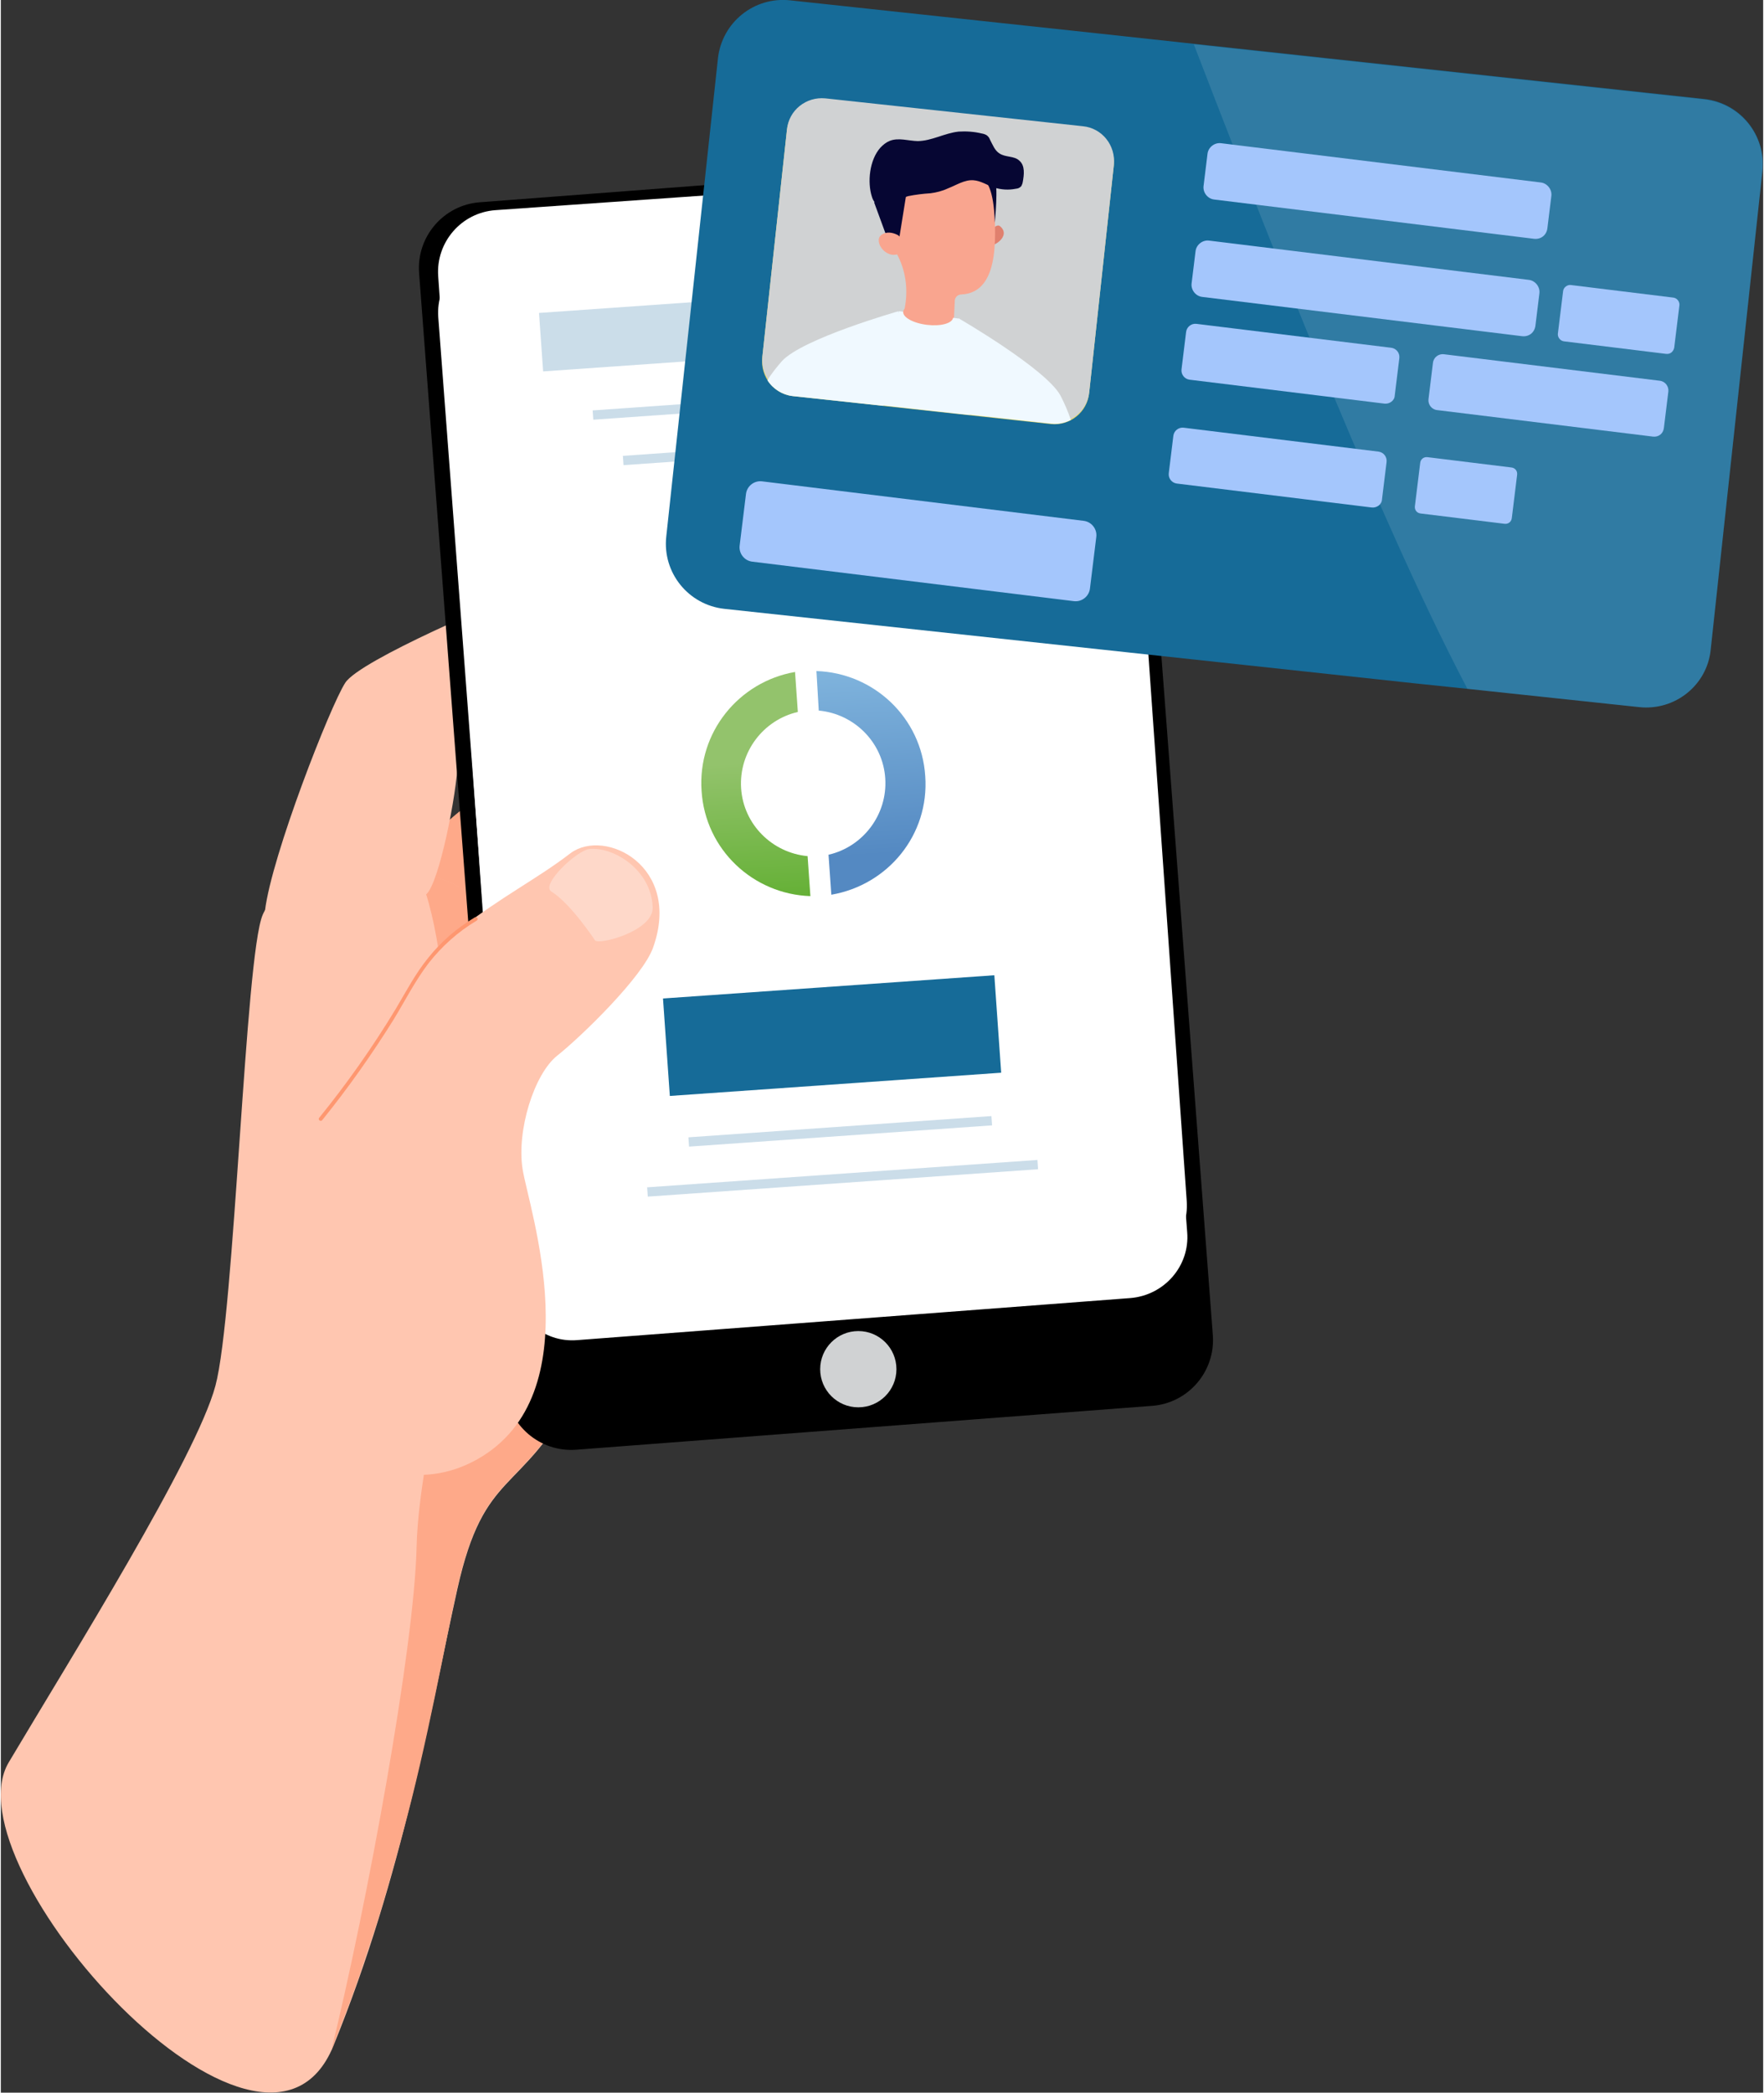 <?xml version="1.0" encoding="utf-8" standalone="no"?><!-- Generator: Adobe Illustrator 27.8.1, SVG Export Plug-In . SVG Version: 6.00 Build 0)  --><svg xmlns="http://www.w3.org/2000/svg" xmlns:xlink="http://www.w3.org/1999/xlink" height="688" id="Ebene_1" style="enable-background:new 0 0 379 450;" version="1.1" viewBox="0 0 379 450" width="580" x="0px" xml:space="preserve" y="0px">
<rect x="0" y="0" width="379" height="450" fill="#333333" stroke="none"/>
<style type="text/css">
	.st0{fill:#F8F8F8;}
	.st1{fill:#F7EFEB;}
	.st2{fill:#401D1D;}
	.st3{fill:#B36840;}
	.st4{fill:#F2BAA5;}
	.st5{fill:#F28F68;}
	.st6{fill:#EDD1C2;}
	.st7{fill:#C29F95;}
	.st8{fill:#803929;}
	.st9{fill:#646956;}
	.st10{fill:#8A9177;}
	.st11{fill:#C95838;}
	.st12{fill:#9E5332;}
	.st13{fill:#F5D2C4;}
	.st14{fill:#DDB2A2;}
	.st15{fill:#A6593F;}
	.st16{fill:#8C412D;}
	.st17{fill:#F0EEEB;stroke:#BBBBBB;}
	.st18{fill:#FFFFFF;stroke:#BBBBBB;}
	.st19{fill:#323960;stroke:#E6E6E6;}
	.st20{fill:#CBDDE9;}
	.st21{fill:#F0F9FF;}
	.st22{fill:none;stroke:#166B98;stroke-width:4.998;stroke-miterlimit:3.998;}
	.st23{fill:#D03E24;}
	.st24{clip-path:url(#SVGID_00000159457423462770372190000005115448395049672360_);}
	.st25{fill:#E68B60;}
	.st26{fill:#C66B47;}
	.st27{fill:#2B1919;}
	.st28{fill:#6F7087;}
	.st29{fill:#DAD6D5;}
	.st30{fill:#F7E9E1;}
	.st31{fill:#FAC487;}
	.st32{fill:#B05F3F;}
	.st33{fill:#166B98;}
	.st34{fill:#BCAFAC;}
	.st35{fill:#D49961;}
	.st36{fill:#995239;}
	.st37{fill:#773D2B;}
	.st38{fill:#4D5E44;}
	.st39{fill:#693827;}
	.st40{fill:#A57665;}
	.st41{fill:#69785C;}
	.st42{fill:#EEF8FF;}
	.st43{fill:none;stroke:#CBDDE9;stroke-width:3;stroke-linecap:round;}
	.st44{fill:#995845;}
	.st45{fill:#723D31;}
	.st46{fill:#D1A38C;}
	.st47{fill:#7D443B;}
	.st48{fill:#99A5CC;}
	.st49{fill:#A55E5B;}
	.st50{fill:#21202B;}
	.st51{fill:#F9DEC3;}
	.st52{fill:#A7B6C9;}
	.st53{fill:#773E3E;}
	.st54{fill:#F2CD8B;}
	.st55{fill:#6C3231;}
	.st56{fill:#BC7777;}
	.st57{clip-path:url(#SVGID_00000072265614039031009810000003387780218237868436_);}
	.st58{fill:#394B61;}
	.st59{fill:#FFFFFF;}
	.st60{fill:#88A1BC;}
	.st61{clip-path:url(#SVGID_00000145763912098624614920000010088470476286890625_);}
	.st62{clip-path:url(#SVGID_00000120529173970711210760000017500460713679294387_);}
	.st63{fill:#1E1C1D;}
	.st64{fill:#CAD1DB;}
	.st65{fill:#99ACBC;}
	.st66{fill:#6E849A;}
	.st67{fill:#DFDFDD;}
	.st68{fill:#8C9FAA;}
	.st69{fill:#ADB8C4;}
	.st70{fill:#95ACBA;}
	.st71{fill:#8E99AB;}
	.st72{opacity:0.7;}
	.st73{clip-path:url(#SVGID_00000018209376052739045480000012292759382649789862_);}
	.st74{fill:#D04127;}
	.st75{fill:#A1A3A6;}
	.st76{fill:none;stroke:#166B98;stroke-width:5;}
	.st77{fill:#8A472C;}
	.st78{fill:#BF6541;}
	.st79{fill:#FFB3B3;}
	.st80{fill:#A0492A;}
	.st81{fill:#B8A59C;}
	.st82{fill:#D88080;}
	.st83{fill:#F76666;}
	.st84{fill:#FCBB86;}
	.st85{fill:#912F34;}
	.st86{fill:#D64242;}
	.st87{fill:#6B1E26;}
	.st88{fill:#682F1B;}
	.st89{fill:#EFCDCD;}
	.st90{fill:#E3835D;}
	.st91{fill:#FFDCDC;}
	.st92{fill:#B85033;}
	.st93{fill:#992E22;}
	.st94{fill:#B5846B;}
	.st95{fill:#D9D7D6;}
	.st96{fill:#E37C54;}
	.st97{fill:#E0935A;}
	.st98{fill:#FFFFFF;stroke:#166B98;stroke-width:5;}
	.st99{fill:#E9CBCB;}
	.st100{fill:#ABB6BE;}
	.st101{fill:#BDDAFA;}
	.st102{fill:#FFBF96;}
	.st103{fill:#1F2744;}
	.st104{fill:#F0DED5;}
	.st105{fill:#ECECEC;}
	.st106{fill:#83ACB0;}
	.st107{fill:#D6B4A3;}
	.st108{fill:#B97351;}
	.st109{fill:#444573;}
	.st110{fill:#FFA57A;}
	.st111{fill:#F09E7D;}
	.st112{fill:#9E4C50;}
	.st113{fill:#DD6B4B;}
	.st114{fill:#A05C42;}
	.st115{fill:#63322D;}
	.st116{fill:#874249;}
	.st117{clip-path:url(#SVGID_00000153668603985112112730000011837847262583454103_);}
	.st118{fill:#FEA989;}
	.st119{fill:#FED8C9;}
	.st120{fill:#FFC6B0;}
	.st121{fill:#242424;}
	.st122{fill:#D0D2D3;}
	.st123{fill:none;stroke:#CBDDE9;stroke-width:2.001;stroke-miterlimit:4.002;}
	.st124{opacity:0.11;fill:#FFFFFF;enable-background:new    ;}
	.st125{fill:#A4C6FC;}
	.st126{fill:#EAD963;}
	.st127{fill:#E0806E;}
	.st128{fill:#F9A58F;}
	.st129{fill:#060633;}
	.st130{fill:none;}
	.st131{fill:#FE9770;}
	.st132{fill:#EDE0D5;}
	.st133{clip-path:url(#SVGID_00000105404330054847824900000001628807607014868381_);}
	.st134{fill:#914324;}
	.st135{fill:#6D2C16;}
	.st136{fill:#AC7460;}
	.st137{fill:url(#path2569_00000067955098043253181600000010978200788350387604_);}
	.st138{fill:url(#path2589_00000125571846108595030780000013018832731577939878_);}
</style>
<g id="Gruppe_4700" transform="translate(-6489.5 15778.5)">
	<g id="Gruppe_4522" transform="translate(6751.546 -14923.572)">
		<g id="Gruppe_1882" transform="matrix(0.848, -0.53, 0.53, 0.848, 0, 253.43)">
			<path class="st118" d="M432-835.6c-1.5-4.5-10.9-21.2-13.2-23.4s-20.2-18.1-32.3-20.5     c-11.3-2.2-43.1,1.7-54.1,6.3c-11,4.6,13.1,28.4,16.5,29.6c3.4,1.2,25.5-6,32.1-9.5c6.6-3.5,17.3,8.2,20.3,11.2     c3,3,6.2,10.7,15.9,15.6C426.9-821.6,433.4-831.3,432-835.6z" id="Pfad_1407"/>
			<path class="st118" d="M351-840.8c0,0,30.4,10.6,35.9,21.4c5.5,10.8-5,20.2-11.8,17.5     c-6.8-2.7-25.3-10.5-25.3-10.5L351-840.8z" id="Pfad_1408"/>
			<path class="st118" d="M340.3-832.2c0,0,30.4,10.6,35.9,21.4c5.5,10.8-5,20.2-11.8,17.5S339-803.9,339-803.9     L340.3-832.2z" id="Pfad_1409"/>
			<g id="Gruppe_1880" transform="translate(185.424 111.118)">
				<path class="st118" d="M168-916.5c-2.8,3.6-6.4,15.5-9.5,18.1c-3.2,2.7-11.8,9.2-10.8,16.7      c1,7.5,8.5,10.2,12.1,8.5c3.6-1.7,8.2-7.8,13.9-12.1c5.7-4.3,15.5-18.8,17.7-25.8C193.5-918,174.4-924.7,168-916.5z" id="Pfad_1410"/>
				<path class="st119" d="M169.2-882.5c0.7-1.2-0.9-5.2-3.2-5.2c-2.3,0-7.5,3.8-8.2,4.7s2.8,5.4,2.4,8.9      C160.4-873.5,169.2-882.5,169.2-882.5z" id="Pfad_1411"/>
			</g>
			<path class="st120" d="M351.5-800.5c5.1-9.9,4.6-53.7-5.5-66.9c-10.1-13.2-29.4-20.2-37.3-14.7     c-7.9,5.5-50.6,69.6-62.3,80.5c-11.7,10.9-57.5,33.2-80.6,45.1s-5.5,112.1,26.9,88.7s56-50.2,74.7-69.2     c18.7-19,22.1-9.7,43.6-22.2C332.4-771.7,346.7-791.1,351.5-800.5z" id="Pfad_1412"/>
			<path class="st118" d="M191.7-667.1c23.2-22.6,61.1-64,73.1-82.3c12.1-18.3,38-39.3,51.4-64.9     c13.4-25.6,21.9-42,24.7-53.1c0.4-1.6,0.8-3.2,1.1-4.6c1.4,1.4,2.8,2.9,4,4.5c10.1,13.2,10.6,57.1,5.5,66.9     c-4.8,9.4-19.1,28.8-40.5,41.3c-21.5,12.5-24.9,3.2-43.6,22.2c-8.5,8.6-22.7,24.5-37.9,38.5c-6,5.5-12.3,11.4-18.8,16.6     c-3.3,2.7-6.9,5.8-10.7,8.6c-2.6,2-6.8,5.1-6.8,5.1L191.7-667.1z" id="Pfad_1413"/>
			<path class="st120" d="M415-896.8c-3.5-3.2-19.7-13.5-22.7-14.4c-3-0.9-36.9-6.3-42.1-3.8     c-5.2,2.4-33.1,23.1-40.6,32.4c-7.5,9.3,27.7,16,31.3,15.4s16.9-14.7,21-20.8c4.1-6.2,19.1-1,23.1,0.2c4,1.2,10.5,6.4,21.4,6.2     S418.3-893.7,415-896.8z" id="Pfad_1414"/>
			<g id="Gruppe_1881" transform="translate(195.072 100.139)">
				<path class="st118" d="M168.5-915.8c-3.3,3.4-6.7,16.2-10,18.9c-3.3,2.8-12.3,9.6-11.2,17.5s8.8,10.6,12.6,8.9      c3.8-1.7,8.5-8.1,14.5-12.6c5.9-4.4,16.2-19.6,18.5-26.9C195.1-917.4,176.9-924.5,168.5-915.8z" id="Pfad_1415"/>
				<path class="st119" d="M169.7-880.3c0.7-1.2-1-5.5-3.4-5.4c-2.4,0-7.8,4-8.6,4.9c-0.8,0.9,3,5.6,2.5,9.3      C160.5-870.9,169.7-880.3,169.7-880.3z" id="Pfad_1416"/>
			</g>
		</g>
		<g id="Gruppe_4492" transform="translate(136.459)">
			<g id="Gruppe_1912" transform="matrix(-0.208, 0.978, -0.978, -0.208, 283.845, 46.771)">
				<g id="Gruppe_1911" transform="translate(0 0)">
					<path d="M-701.4,754.9l222.4-65.2c7.5-2.2,11.8-10.1,9.6-17.6l-35-119.2c-2.2-7.5-10.1-11.8-17.6-9.6       l-222.4,65.2c-7.5,2.2-11.8,10.1-9.6,17.6l35,119.2C-716.8,752.8-708.9,757.1-701.4,754.9z" id="Pfad_1421"/>
					<path d="M-692.9,752l222.4-65.2c7.5-2.2,11.8-10.1,9.6-17.6l-35-119.2c-2.2-7.5-10.1-11.8-17.6-9.6l-222.4,65.2       c-7.5,2.2-11.8,10.1-9.6,17.6l35,119.2C-708.2,749.9-700.4,754.2-692.9,752z" id="Pfad_1422"/>
					<path class="st59" d="M-709.4,739.9l-33.6-114.5c-2.1-7,2-14.3,9-16.4l200-58.6c7-2.1,14.3,2,16.4,9l33.6,114.5       c2.1,7-2,14.3-9,16.4l-200,58.6C-700,750.9-707.3,746.9-709.4,739.9z" id="Pfad_4152"/>
					<path class="st121" d="M-748.3,641.2c-0.6-2.2-0.1-4.2,1.2-4.6c1.3-0.4,2.8,1.1,3.5,3.2       c0.6,2.2,0.1,4.2-1.2,4.6S-747.7,643.3-748.3,641.2z" id="Pfad_1423"/>
				</g>
			</g>
			<ellipse class="st122" cx="-214.1" cy="-560.5" id="Ellipse_289" rx="8.2" ry="8.2"/>
		</g>
	</g>
	<g id="Gruppe_4705" transform="matrix(0.998, -0.07, 0.07, 0.998, 574.658, 487.459)">
		<path class="st59" d="M7138.2-15752.6h120c7.3,0,13.3,5.9,13.3,13.3v209.6c0,7.3-5.9,13.3-13.3,13.3h-120    c-7.3,0-13.3-5.9-13.3-13.3v-209.6C7124.9-15746.6,7130.8-15752.6,7138.2-15752.6z" id="Pfad_4724"/>
		
			<rect class="st20" height="12.6" id="Rechteck_1307" transform="matrix(-1 2.533678e-06 -2.533678e-06 -1 14396.927 -31447.326)" width="105" x="7146" y="-15730"/>
		
			<rect class="st33" height="21" id="Rechteck_1308" transform="matrix(-1 2.533678e-06 -2.533678e-06 -1 14395.902 -31141.17)" width="71.4" x="7162.3" y="-15581.1"/>
		<line class="st123" id="Linie_49" x1="7156" x2="7240.1" y1="-15707.2" y2="-15707.2"/>
		<line class="st123" id="Linie_50" x1="7156" x2="7240.1" y1="-15539.8" y2="-15539.8"/>
		<line class="st123" id="Linie_51" x1="7165.6" x2="7230.9" y1="-15549.9" y2="-15549.9"/>
		<line class="st123" id="Linie_52" x1="7161.8" x2="7234.6" y1="-15697" y2="-15697"/>
	</g>
	<g id="Gruppe_4702" transform="translate(7010.217 -14935.27) rotate(7)">
		<g id="Gruppe_4520" transform="translate(0 0)">
			<path class="st33" d="M-251.4-665.5l-37.1,0.6l-10.9,0.2l-149.8,2.2c-7.8,0.1-14.2-6.1-14.3-13.9c0,0,0,0,0,0     l-1.5-103.4c-0.1-7.8,6.1-14.2,13.9-14.3c0,0,0,0,0,0l66.1-1l21.2-0.3l110.4-1.6c7.8-0.1,14.2,6.1,14.3,13.9c0,0,0,0,0,0     l1.5,103.4C-237.4-672-243.6-665.6-251.4-665.5" id="Pfad_4020"/>
		</g>
		<path class="st124" d="M-251.4-665.5l-37.1,0.6c-25.5-36.7-60.7-103.1-75.3-130.4l110.4-1.6    c7.8-0.1,14.2,6.1,14.3,13.9c0,0,0,0,0,0l1.5,103.4C-237.4-672-243.6-665.6-251.4-665.5" id="Pfad_4027"/>
		<path class="st125" d="M-286.1-741.6l-69.3,0c-1.4,0-2.6-1.2-2.6-2.6v-7c0-1.4,1.2-2.6,2.6-2.6c0,0,0,0,0,0h69.3    c1.4,0,2.6,1.2,2.6,2.6c0,0,0,0,0,0v7C-283.5-742.7-284.6-741.6-286.1-741.6C-286.1-741.6-286.1-741.6-286.1-741.6" id="Pfad_4021"/>
		<path class="st125" d="M-286.1-762.7h-69.3c-1.4,0-2.6-1.2-2.6-2.6v-7c0-1.4,1.2-2.6,2.6-2.6c0,0,0,0,0,0h69.3    c1.4,0,2.6,1.2,2.6,2.6c0,0,0,0,0,0v7C-283.5-763.8-284.6-762.7-286.1-762.7C-286.1-762.7-286.1-762.7-286.1-762.7" id="Pfad_4065"/>
		<path class="st125" d="M-254.9-741.6H-277c-0.8,0-1.5-0.7-1.5-1.5v-9.2c0-0.8,0.7-1.5,1.5-1.5h22.2    c0.8,0,1.5,0.7,1.5,1.5c0,0,0,0,0,0v9.2C-253.4-742.2-254-741.6-254.9-741.6C-254.9-741.6-254.9-741.6-254.9-741.6" id="Pfad_4022"/>
		<path class="st125" d="M-313.7-723.6h-42.2c-1.1,0-2-0.9-2-2c0,0,0,0,0,0v-8.1c0-1.1,0.9-2,2-2h42.2    c1.1,0,2,0.9,2,2c0,0,0,0,0,0v8.1C-311.6-724.5-312.6-723.6-313.7-723.6L-313.7-723.6" id="Pfad_4023"/>
		<path class="st125" d="M-255.5-723.6h-46.8c-1.2,0-2.1-1-2.1-2.1c0,0,0,0,0,0l0-7.9c0-1.2,1-2.1,2.1-2.1h46.8    c1.2,0,2.1,1,2.1,2.1l0,7.9C-253.4-724.5-254.3-723.6-255.5-723.6" id="Pfad_4024"/>
		<path class="st125" d="M-313.7-701.1h-42.2c-1.1,0-2-0.9-2-2c0,0,0,0,0,0l0-8.1c0-1.1,0.9-2,2-2h42.2    c1.1,0,2,0.9,2,2c0,0,0,0,0,0v8.1C-311.6-702-312.6-701.1-313.7-701.1L-313.7-701.1" id="Pfad_4025"/>
		<path class="st125" d="M-284.9-701.1h-18.2c-0.8,0-1.4-0.6-1.4-1.4v-9.4c0-0.8,0.6-1.4,1.4-1.4c0,0,0,0,0,0h18.2    c0.8,0,1.4,0.6,1.4,1.4v9.4C-283.5-701.7-284.1-701.1-284.9-701.1" id="Pfad_4026"/>
		<path class="st126" d="M-384.3-710.5l-55.8,0.8c-4.1,0.1-7.5-3.2-7.6-7.4l-0.7-49.1c-0.1-4.1,3.2-7.5,7.4-7.6    c0,0,0,0,0,0l55.7-0.8c4.1-0.1,7.5,3.2,7.6,7.4c0,0,0,0,0,0l0.7,49.1C-376.9-714-380.2-710.6-384.3-710.5" id="Pfad_4028"/>
		<path class="st125" d="M-374.8-673.3l-69.7,0c-1.7,0-3.1-1.4-3.1-3.1v-11.2c0-1.7,1.4-3.1,3.1-3.1c0,0,0,0,0,0    l69.7,0c1.7,0,3.1,1.4,3.1,3.1v11.2C-371.7-674.7-373.1-673.3-374.8-673.3" id="Pfad_4029"/>
		<path class="st122" d="M-384.3-710.8l-55.8,0.8c-4.1,0.1-7.5-3.2-7.6-7.4l-0.7-49.1c-0.1-4.1,3.2-7.5,7.4-7.6    c0,0,0,0,0,0l55.7-0.8c4.1-0.1,7.5,3.2,7.6,7.4c0,0,0,0,0,0l0.7,49.1C-376.9-714.2-380.2-710.8-384.3-710.8" id="Pfad_4036"/>
		<path class="st127" d="M-402.1-750.3c0,0,0.9-1.6,1.7-1.1c2.2,1.4,0.3,3.6-1,4.2L-402.1-750.3z" id="Pfad_4038"/>
		<path class="st128" d="M-402.1-755.9L-402.1-755.9c0-0.2,0-0.3,0-0.5c-0.6-6.8-6.6-11.8-13.4-11.2    c-6.8,0.6-11.8,6.6-11.2,13.4c0.2,1.7,0.7,3.4,1.5,4.9c1.4,2.8,2.6,5.2,3.9,7.1c2.1,3.2,3,7.1,2.7,10.9l-0.2,3    c7.9,3.3,11.1-0.7,11.1-0.7l-0.4-5.4c0-0.7,0.5-1.3,1.2-1.4h0C-397.8-737.3-401.8-751.7-402.1-755.9" id="Pfad_4039"/>
		<path class="st129" d="M-427.9-753.2l4.1,8l2.2-0.7l0.4-10.9L-427.9-753.2z" id="Pfad_4044"/>
		<path class="st128" d="M-421.2-746.1c-0.2-0.4-0.6-0.7-1-0.8c-0.9-0.3-2.4-0.5-3.4,0.6c-1.4,1.6,2,5.4,4.9,3.1    C-420.8-743.1-420-744.1-421.2-746.1" id="Pfad_4045"/>
		<path class="st129" d="M-404.6-760.5c0,0,1.9,1.1,3,8.5c0,0-0.2-8.4-1.2-9.2C-403.7-762-404.6-760.5-404.6-760.5" id="Pfad_4047"/>
		<path class="st21" d="M-424.8-717.6l5.1-13h13.1l4.7,20.3l-23.6,0.3L-424.8-717.6z" id="Schnittmenge_3"/>
		<path class="st21" d="M-446-712.4c0.7-1.6,1.6-3,2.6-4.5c3.9-5.4,23.6-13.7,23.6-13.7l-0.8,20.6l-19.6,0.3    h-0.1C-442.4-709.7-444.6-710.7-446-712.4z" id="Schnittmenge_5"/>
		<path class="st21" d="M-406.7-730.6c0,0,19.7,8.4,23.6,13.7c1.1,1.6,2.1,3.3,2.9,5c-1.2,0.8-2.6,1.3-4.1,1.3    l-21.6,0.3L-406.7-730.6z" id="Schnittmenge_1"/>
		<path class="st129" d="M-428-765c0.5-0.7,1.1-1.3,1.8-1.7c1.8-1,4-0.5,6-0.7c3-0.4,5.5-2.4,8.5-3.1    c1.6-0.3,3.3-0.4,5-0.2c0.3,0,0.7,0.1,1,0.2c0.4,0.2,0.7,0.5,0.9,0.9c0.7,1,1.3,2.2,2.4,2.7c1.4,0.7,3.2,0.1,4.4,1    c1.4,0.9,1.4,2.9,1.3,4.5c0,0.3-0.1,0.6-0.2,0.9c-0.3,0.4-0.6,0.6-1.1,0.7c-1.5,0.5-3.1,0.6-4.7,0.3c-1.5-0.3-3-1.1-4.6-1    c-1.9,0.1-3.5,1.5-5.2,2.4c-1.1,0.7-2.4,1.2-3.6,1.5c-1.6,0.3-3.2,0.7-4.7,1.2c-2.5,1.1-6.1,4.7-7.7,1.1    C-429.9-757.3-430-762.1-428-765" id="Pfad_4055"/>
		<path class="st130" d="M-385.3-774.6l-55.7,0.8c-4.1,0.1-7.4,3.5-7.4,7.6c0,0,0,0,0,0l0.7,49.1    c0.1,4.1,3.5,7.4,7.6,7.4c0,0,0,0,0,0l55.8-0.8c4.1-0.1,7.4-3.5,7.4-7.6l-0.7-49.1c-0.1-4.1-3.4-7.4-7.5-7.4H-385.3" id="Pfad_4059"/>
		
			<ellipse class="st128" cx="-413.4" cy="-730.6" id="Ellipse_290" rx="2.2" ry="5.4" transform="matrix(2.214383e-06 1 -1 2.214383e-06 -1144.018 -317.222)"/>
	</g>
	<g id="Gruppe_4703" transform="matrix(0.848, -0.53, 0.53, 0.848, 6875.376, -14676.73)">
		<g id="Gruppe_1915">
			<path class="st120" d="M267.7-891.7c-5.2,4.2-23.5,8.1-29.8,8.8c-6.3,0.7-16,9-19.3,16.8s-12.9,49-41.3,47.7     c-28.3-1.3-34.6-43-16-62.1s19.7-14.9,39.4-22.7s19.9-12.5,32.7-13.8c12.8-1.3,20.9-0.4,30-1.3     C272.6-919,282.2-903.2,267.7-891.7z" id="Pfad_1477"/>
			<path class="st119" d="M257.9-899.6c0,0-0.2-9.4-2.4-13.9c-1.2-2.5,9.4-4.6,11.8-3.4c4.7,2.3,8.9,10.9,4.9,17.8     C269.7-894.6,258-898.3,257.9-899.6z" id="Pfad_1478"/>
		</g>
		<path class="st131" d="M187.4-898.7c9-3.1,17.8-6.8,26.3-11.1c3.9-2,7.6-4.2,11.7-5.6c4.2-1.5,8.7-2.2,13.2-2.1    c0.2,0,0.4,0.2,0.4,0.4c0,0.2-0.2,0.4-0.4,0.4c-4.7-0.1-9.3,0.7-13.7,2.3c-4.5,1.7-8.6,4.2-12.8,6.3c-8,3.9-16.1,7.3-24.5,10.2    C187.1-897.8,186.9-898.6,187.4-898.7z" id="Pfad_1479"/>
	</g>
</g>
<linearGradient gradientTransform="matrix(-34.919 -523.65 -523.65 34.919 778112.562 -2014147.5)" gradientUnits="userSpaceOnUse" id="path2569_00000060722272713841199120000005426300102765631674_" x1="-3731.076" x2="-3730.984" y1="1734.431" y2="1734.431">
	<stop offset="0" style="stop-color:#58AB27"/>
	<stop offset="0.78" style="stop-color:#93C36C"/>
	<stop offset="0.78" style="stop-color:#93C36C"/>
	<stop offset="1" style="stop-color:#93C36C"/>
</linearGradient>
<path d="  M150.7,170.1c0.8,12.6,11.1,22.2,23.4,22.6l0,0l-0.6-8.6c-7.6-0.7-13.8-6.8-14.3-14.6l0,0c-0.5-7.8,4.8-14.7,12.2-16.4l0,0l-0.6-8.6  C158.7,146.6,149.8,157.5,150.7,170.1" id="path2569_00000180343750454944702500000000561972212884656016_" style="fill:url(#path2569_00000060722272713841199120000005426300102765631674_);"/>
<linearGradient gradientTransform="matrix(34.919 523.65 -523.65 34.919 1039081.875 1895084.125)" gradientUnits="userSpaceOnUse" id="path2589_00000005236586438803653090000012894018329742521784_" x1="-3734.41" x2="-3734.318" y1="1734.928" y2="1734.928">
	<stop offset="0" style="stop-color:#88BCE2"/>
	<stop offset="1" style="stop-color:#5489C2"/>
</linearGradient>
<path d="  M175.9,152.8c7.6,0.7,13.8,6.8,14.3,14.6l0,0c0.5,7.8-4.8,14.7-12.2,16.4l0,0l0.6,8.6c12.2-2.1,21.1-12.9,20.2-25.5l0,0  c-0.8-12.6-11.1-22.2-23.4-22.6l0,0L175.9,152.8z" id="path2589_00000054976494424191919630000006058589603967213500_" style="fill:url(#path2589_00000005236586438803653090000012894018329742521784_);"/>
</svg>